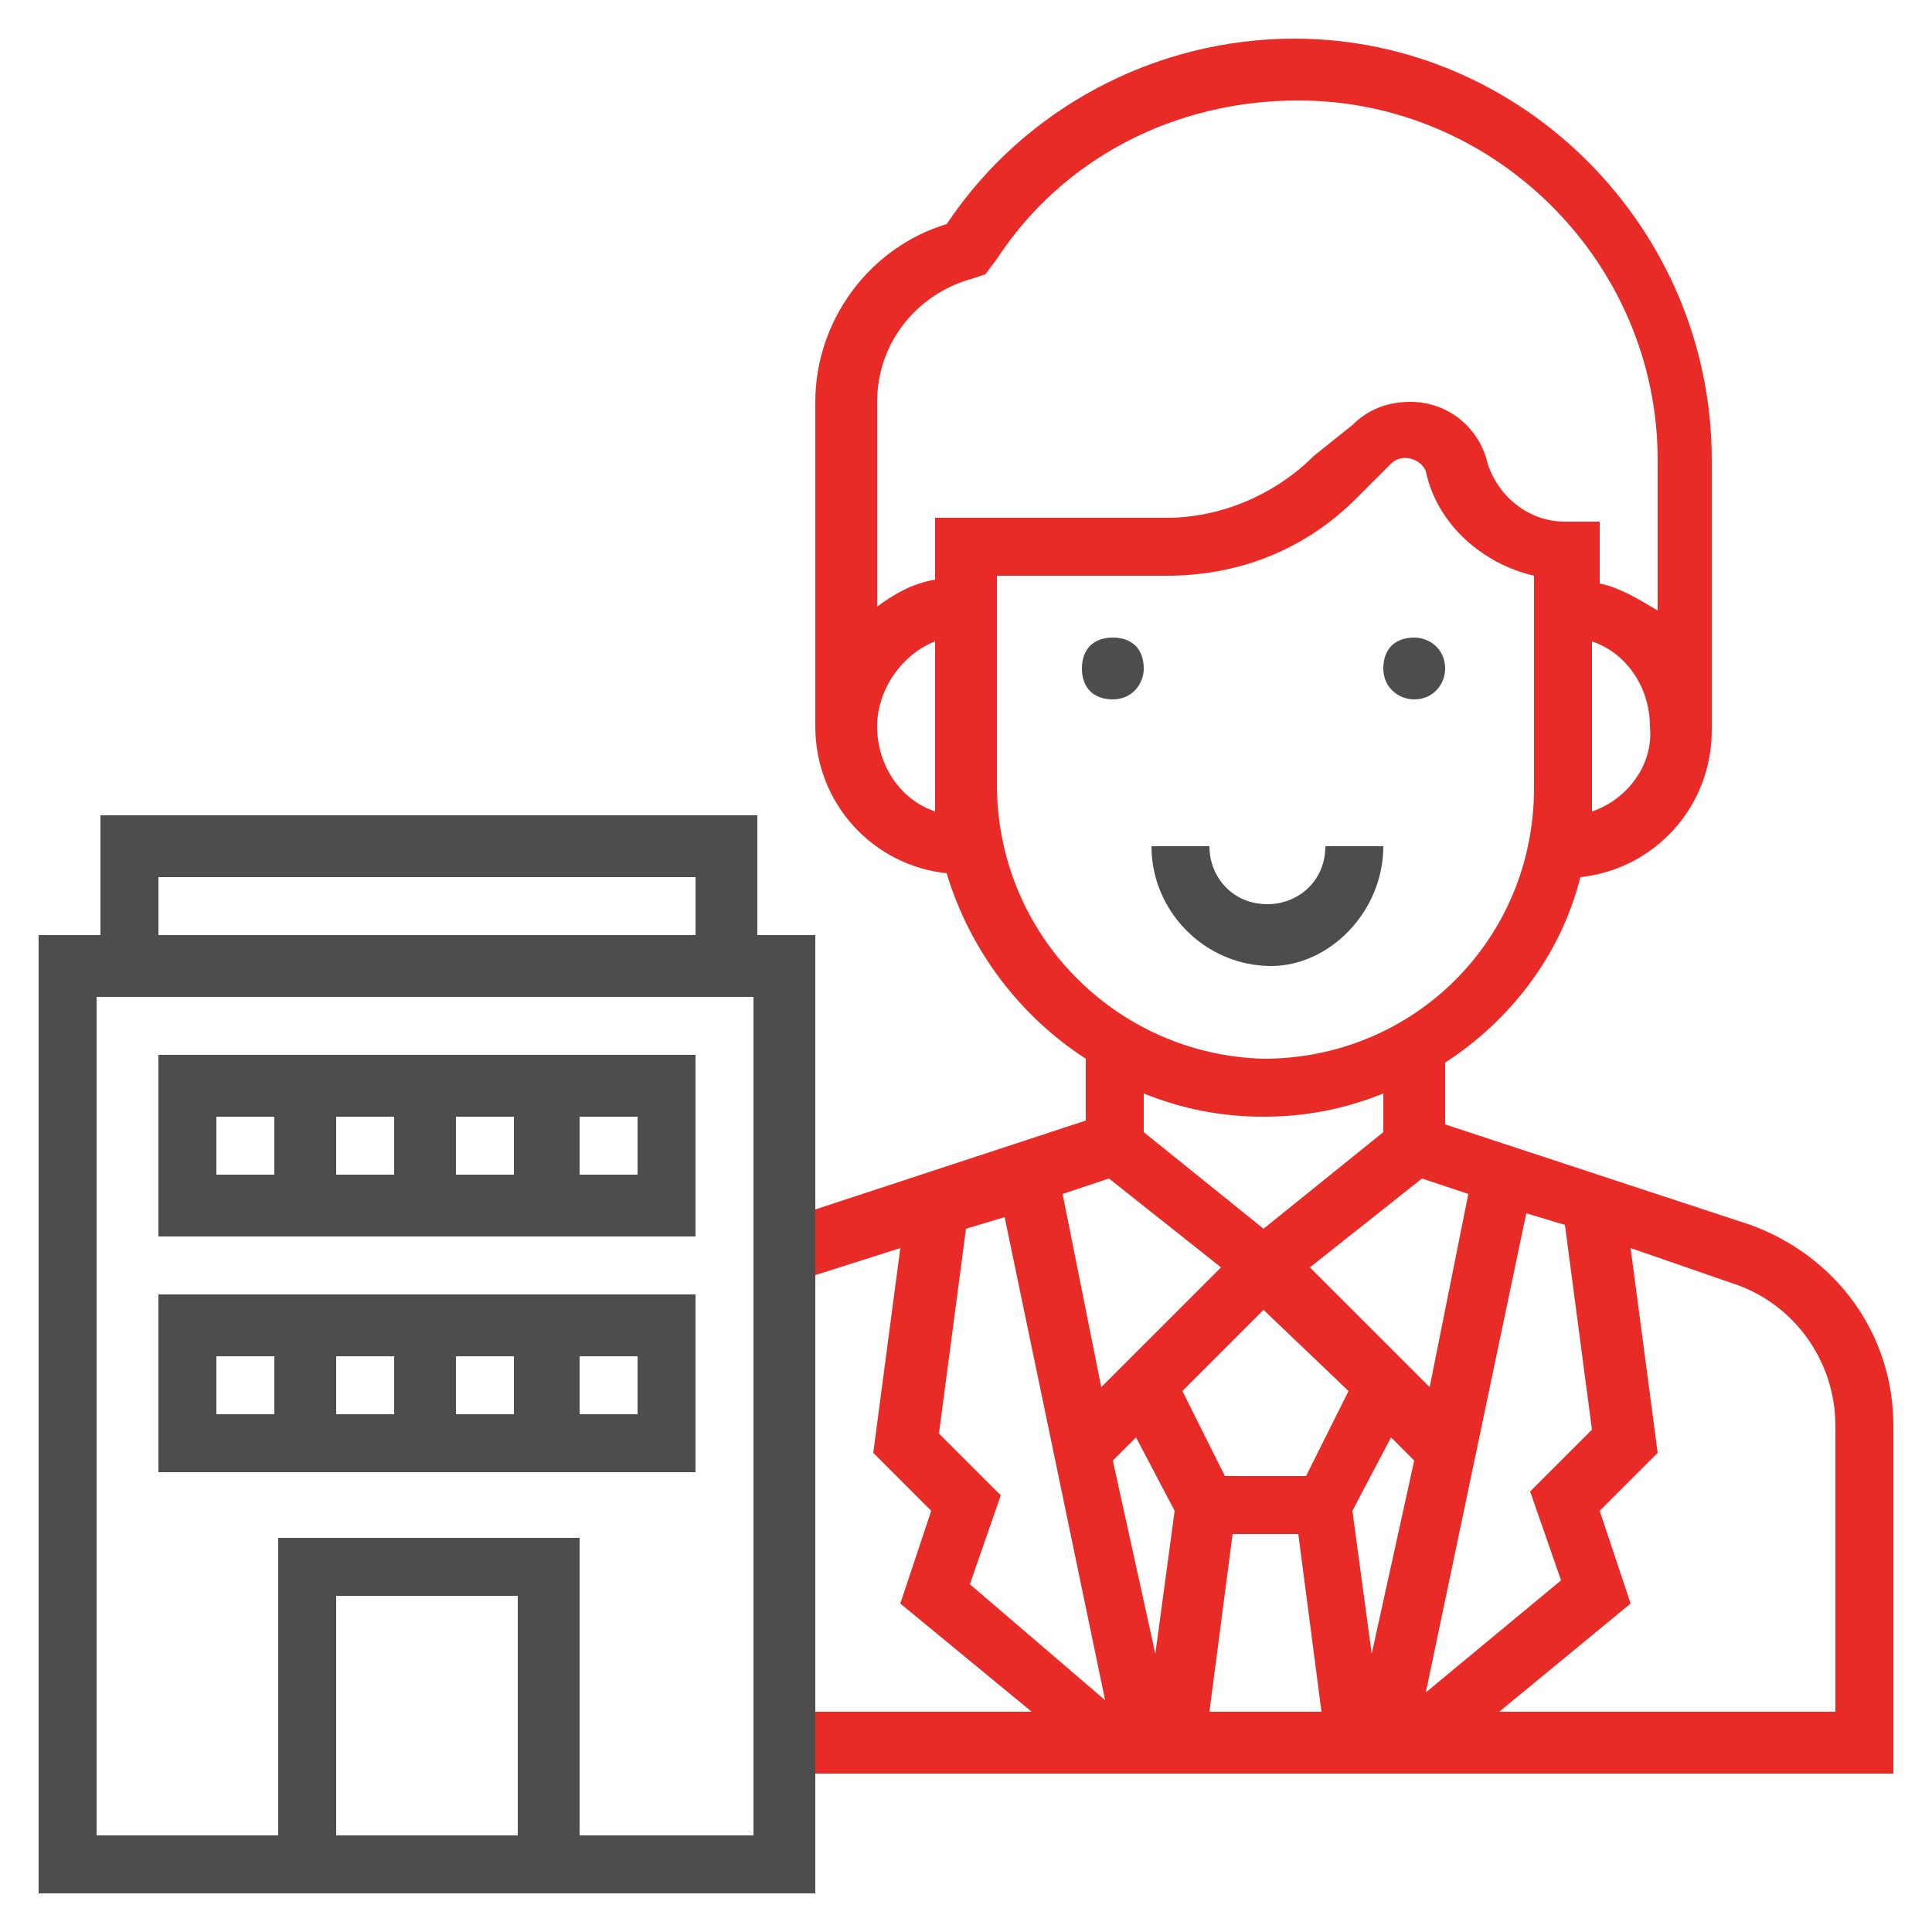 <?xml version="1.0" encoding="utf-8"?>
<!-- Generator: Adobe Illustrator 25.4.1, SVG Export Plug-In . SVG Version: 6.00 Build 0)  -->
<svg version="1.1" id="Layer_1" xmlns="http://www.w3.org/2000/svg" xmlns:xlink="http://www.w3.org/1999/xlink" x="0px" y="0px"
	 width="50px" height="50px" viewBox="0 0 50 50" style="enable-background:new 0 0 50 50;" xml:space="preserve">
<style type="text/css">
	.st0{fill:#4D4D4D;}
	.st1{fill:#E92B27;}
	.st2{fill:none;}
</style>
<path class="st0" d="M19.6,24.2v-3.1h-17v3.1H1V49h20.1V24.2H19.6z M4.1,22.7H18v1.5H4.1V22.7z M13.4,47.5H8.7v-6.2h4.7V47.5z
	 M19.6,47.5h-4.6v-7.7H7.2v7.7H2.5V25.8h17V47.5z"/>
<path class="st1" d="M45.3,31.7l-7.9-2.6v-1.6c1.7-1.1,3-2.8,3.5-4.8c1.9-0.2,3.4-1.8,3.4-3.8v-7c0-6-4.9-10.9-10.8-10.9
	c-3.6,0-7,1.8-9,4.8c-2,0.6-3.4,2.5-3.4,4.6v8.4c0,2,1.5,3.6,3.4,3.8c0.6,2,1.9,3.7,3.6,4.8v1.6l-7,2.3V33l2.2-0.7l-0.7,5.3l1.5,1.5
	l-0.8,2.4l3.4,2.8h-5.6v1.6H49v-9C49,34.5,47.5,32.5,45.3,31.7z M38,30.9l-1,5l-3.1-3.1l2.9-2.3L38,30.9z M32.7,31.8l-3.1-2.5v-1
	c1,0.4,2,0.6,3.1,0.6c1.1,0,2.1-0.2,3.1-0.6v1L32.7,31.8z M41.2,21c0-0.2,0-0.4,0-0.7v-3.7c0.9,0.3,1.5,1.2,1.5,2.2
	C42.8,19.8,42.1,20.7,41.2,21z M22.7,18.8c0-1,0.7-1.9,1.5-2.2v3.7c0,0.2,0,0.4,0,0.7C23.3,20.7,22.7,19.8,22.7,18.8z M24.2,13.4V15
	c-0.6,0.1-1.1,0.4-1.5,0.7v-5.3c0-1.5,1-2.8,2.5-3.2l0.3-0.1l0.3-0.4c1.7-2.6,4.6-4.1,7.8-4.1c5.1,0,9.3,4.2,9.3,9.3v3.9
	c-0.5-0.3-1-0.6-1.5-0.7v-1.6h-0.9c-0.9,0-1.7-0.6-2-1.5c-0.2-0.9-1-1.6-2-1.6c-0.6,0-1.1,0.2-1.5,0.6L34,11.8c-1,1-2.4,1.6-3.8,1.6
	H24.2z M25.8,20.3v-5.4h4.4c1.9,0,3.6-0.7,4.9-2L36,12c0.3-0.3,0.8-0.1,0.9,0.2c0.3,1.4,1.5,2.4,2.8,2.7v5.5c0,3.9-3.1,7-7,7
	C28.9,27.3,25.8,24.2,25.8,20.3z M28.7,30.5l2.9,2.3l-3.1,3.1l-1-5L28.7,30.5z M25.1,41l0.8-2.3l-1.6-1.6l0.7-5.3l1-0.3l2.6,12.5
	L25.1,41z M29.9,42.8l-1.1-5l0.6-0.6l1,1.9L29.9,42.8z M31.3,44.3l0.6-4.6h1.7l0.6,4.6H31.3z M33.8,38.2h-2.1L30.6,36l2.1-2.1
	l2.2,2.1L33.8,38.2z M35.5,42.8l-0.5-3.7l1-1.9l0.6,0.6L35.5,42.8z M39.5,31.4l1,0.3l0.7,5.3l-1.6,1.6l0.8,2.3l-3.5,2.9L39.5,31.4z
	 M47.5,44.3h-8.7l3.4-2.8l-0.8-2.4l1.5-1.5l-0.7-5.3l2.6,0.9c1.6,0.5,2.7,2,2.7,3.7V44.3z"/>
<path class="st0" d="M29.6,17.3c0,0.4-0.3,0.8-0.8,0.8s-0.8-0.3-0.8-0.8s0.3-0.8,0.8-0.8S29.6,16.8,29.6,17.3z"/>
<path class="st0" d="M37.4,17.3c0,0.4-0.3,0.8-0.8,0.8c-0.4,0-0.8-0.3-0.8-0.8s0.3-0.8,0.8-0.8C37,16.5,37.4,16.8,37.4,17.3z"/>
<path class="st0" d="M35.8,21.9h-1.5c0,0.9-0.7,1.5-1.5,1.5c-0.9,0-1.5-0.7-1.5-1.5h-1.5c0,1.7,1.4,3.1,3.1,3.1
	C34.4,25,35.8,23.6,35.8,21.9z"/>
<path class="st0" d="M18,27.3H4.1V32H18V27.3z M11.8,28.9h1.5v1.5h-1.5V28.9z M10.3,30.4H8.7v-1.5h1.5V30.4z M5.6,28.9h1.5v1.5H5.6
	V28.9z M16.5,30.4h-1.5v-1.5h1.5V30.4z"/>
<path class="st0" d="M18,33.5H4.1v4.6H18V33.5z M11.8,35.1h1.5v1.5h-1.5V35.1z M10.3,36.6H8.7v-1.5h1.5V36.6z M5.6,35.1h1.5v1.5H5.6
	V35.1z M16.5,36.6h-1.5v-1.5h1.5V36.6z"/>
<line class="st2" x1="21.1" y1="46.2" x2="21.1" y2="45.9"/>
<line class="st2" x1="21.1" y1="44.3" x2="21.1" y2="33"/>
<line class="st2" x1="21.1" y1="31.4" x2="21.1" y2="30.9"/>
</svg>
